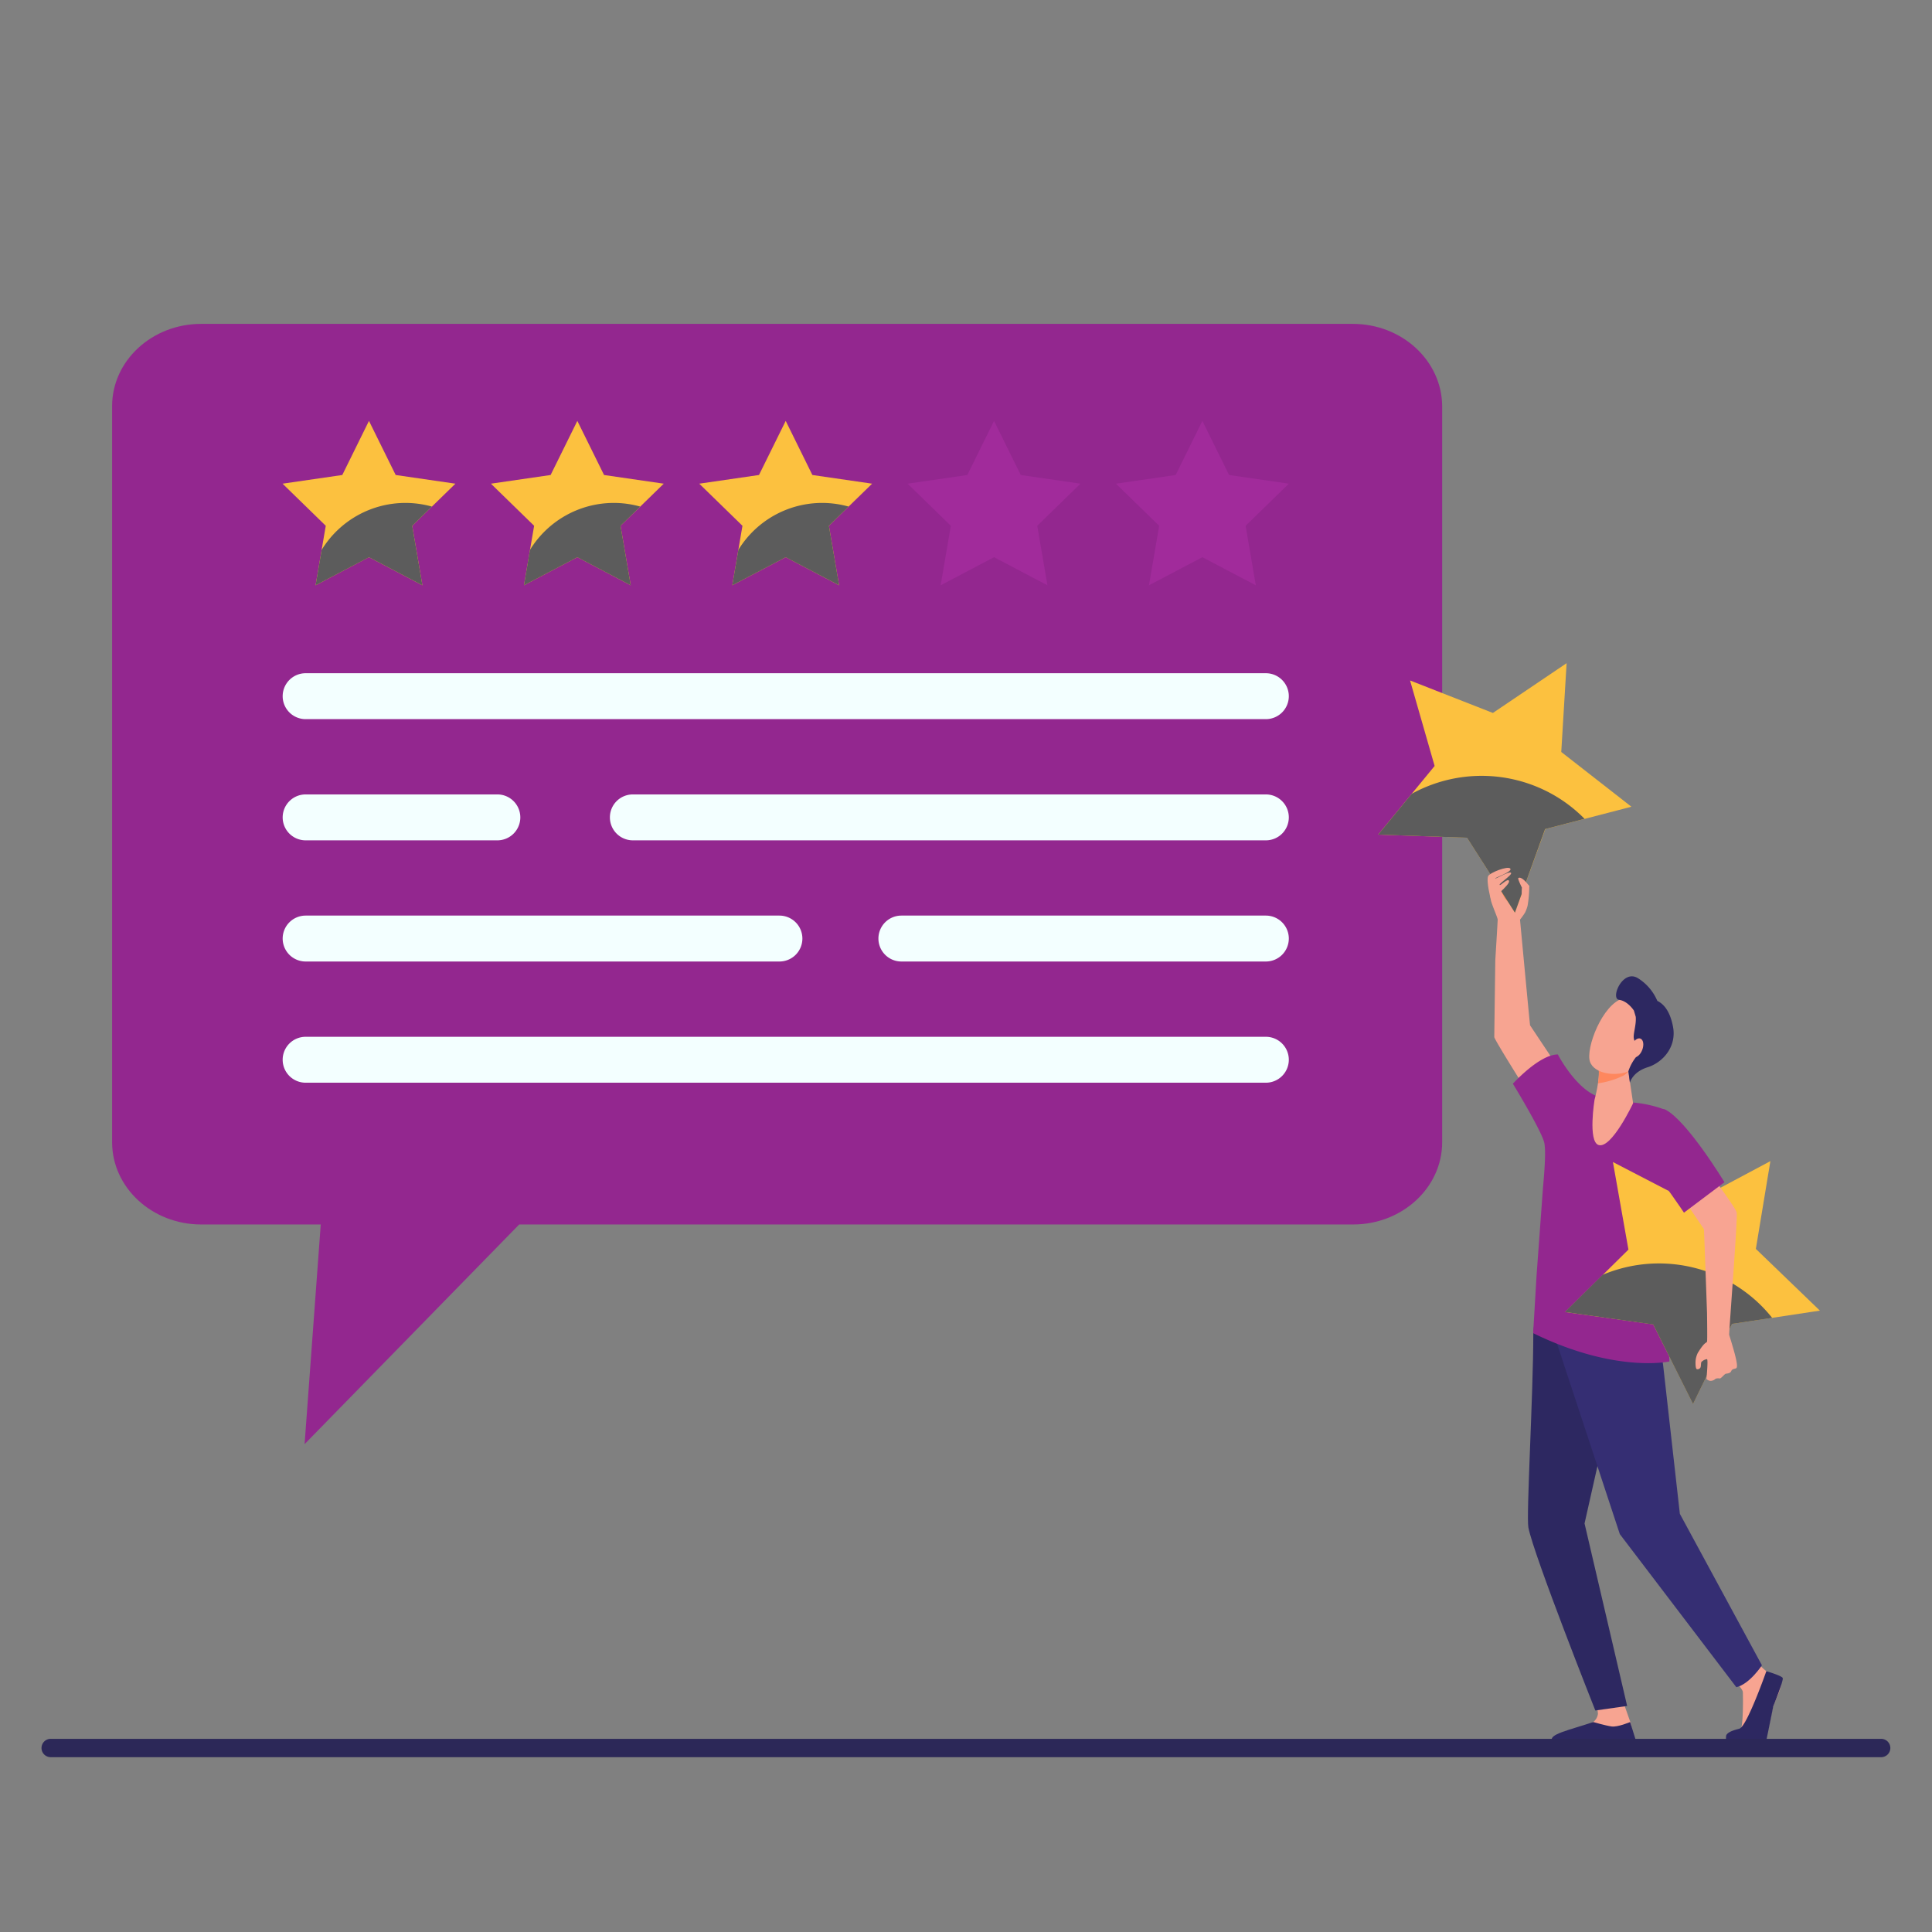 <svg xmlns="http://www.w3.org/2000/svg" viewBox="0 0 512 512"><rect x="0" y="0" width="512" height="512" fill="#808080" stroke="none"/><defs><style>.cls-1{isolation:isolate;}.cls-2{fill:#93278f;}.cls-3{fill:#f3ffff;}.cls-4{fill:#a12b9b;mix-blend-mode:multiply;}.cls-5{fill:#fcc13f;}.cls-6{fill:#5c5c5c;mix-blend-mode:screen;}.cls-7{fill:#f7a491;}.cls-8{fill:#2d2861;}.cls-9{fill:#352e73;}.cls-10{fill:#fe875e;}.cls-11{fill:#f8a492;}.cls-12{fill:#2c2858;}</style></defs><g class="cls-1"><g id="Capa_1" data-name="Capa 1"><path class="cls-2" d="M358.5,85.83H53.31c-13,0-23.6,9.75-23.6,21.79V302.7c0,12,10.57,21.8,23.6,21.8H85l-4.28,58.21,56.87-58.21h221c13,0,23.6-9.76,23.6-21.8V107.62C382.1,95.58,371.53,85.83,358.5,85.83Z"></path><path class="cls-3" d="M131.77,222.7H81a6.09,6.09,0,0,1-6.09-6.09h0A6.09,6.09,0,0,1,81,210.53h50.8a6.09,6.09,0,0,1,6.09,6.08h0A6.09,6.09,0,0,1,131.77,222.7Z"></path><path class="cls-3" d="M335.46,222.7H167.71a6.09,6.09,0,0,1-6.08-6.09h0a6.08,6.08,0,0,1,6.08-6.08H335.46a6.09,6.09,0,0,1,6.09,6.08h0A6.09,6.09,0,0,1,335.46,222.7Z"></path><path class="cls-3" d="M206.56,254.81H81a6.09,6.09,0,0,1-6.09-6.08h0A6.09,6.09,0,0,1,81,242.64H206.56a6.09,6.09,0,0,1,6.08,6.09h0A6.08,6.08,0,0,1,206.56,254.81Z"></path><path class="cls-3" d="M335.46,190.58H81a6.09,6.09,0,0,1-6.09-6.08h0A6.09,6.09,0,0,1,81,178.41H335.46a6.09,6.09,0,0,1,6.09,6.09h0A6.09,6.09,0,0,1,335.46,190.58Z"></path><path class="cls-3" d="M335.46,254.81H238.88a6.09,6.09,0,0,1-6.09-6.08h0a6.09,6.09,0,0,1,6.09-6.09h96.58a6.09,6.09,0,0,1,6.09,6.09h0A6.09,6.09,0,0,1,335.46,254.81Z"></path><path class="cls-3" d="M335.46,286.93H81a6.09,6.09,0,0,1-6.09-6.09h0A6.09,6.09,0,0,1,81,274.76H335.46a6.09,6.09,0,0,1,6.09,6.08h0A6.09,6.09,0,0,1,335.46,286.93Z"></path><polygon class="cls-4" points="318.64 111.54 325.72 125.88 341.55 128.18 330.1 139.34 332.8 155.11 318.64 147.66 304.49 155.11 307.19 139.34 295.74 128.18 311.57 125.88 318.64 111.54"></polygon><polygon class="cls-5" points="97.78 111.54 104.86 125.88 120.69 128.18 109.24 139.34 111.94 155.11 97.78 147.66 83.63 155.11 86.33 139.34 74.88 128.18 90.71 125.88 97.78 111.54"></polygon><path class="cls-6" d="M107.42,133.28a26.05,26.05,0,0,0-22.18,12.45l-1.61,9.38,14.16-7.44,14.15,7.44-2.7-15.76,5.22-5.1A26,26,0,0,0,107.42,133.28Z"></path><polygon class="cls-5" points="153 111.54 160.08 125.88 175.9 128.18 164.45 139.34 167.15 155.11 153 147.66 138.85 155.11 141.55 139.34 130.1 128.18 145.92 125.88 153 111.54"></polygon><path class="cls-6" d="M162.64,133.28a26.07,26.07,0,0,0-22.19,12.45l-1.6,9.38L153,147.67l14.15,7.44-2.7-15.76,5.22-5.1A25.83,25.83,0,0,0,162.64,133.28Z"></path><polygon class="cls-5" points="208.22 111.54 215.29 125.88 231.12 128.18 219.67 139.34 222.37 155.11 208.22 147.66 194.06 155.11 196.76 139.34 185.31 128.18 201.14 125.88 208.22 111.54"></polygon><path class="cls-6" d="M217.85,133.28a26.05,26.05,0,0,0-22.18,12.45l-1.61,9.38,14.16-7.44,14.15,7.44-2.7-15.76,5.22-5.1A26,26,0,0,0,217.85,133.28Z"></path><polygon class="cls-4" points="263.43 111.54 270.51 125.88 286.33 128.18 274.88 139.34 277.58 155.11 263.43 147.66 249.28 155.11 251.98 139.34 240.53 128.18 256.35 125.88 263.43 111.54"></polygon><path class="cls-7" d="M459.61,445.39s2.21,2.19,2.26,3,.19,9.38-.71,10.18-3.54,1.37-2.69,2.28c.64.68,5.59.53,8.87.35,1-.06,2.16-7.8,2.54-8.94.55-1.65,2.53-5.25,2-6.4-.24-.56-2.06-1.84-3.7-2.92a15.19,15.19,0,0,1-3.39-3.65Z"></path><path class="cls-7" d="M430.08,450.76l2,5.67c.14.89.72,3.11.72,3.92,0,3.06-13.62-2.6-10.57-4a3.27,3.27,0,0,0,1.24-2.15,7.25,7.25,0,0,0-1.15-3.62Z"></path><path class="cls-8" d="M407.34,343.78s-1,9.37-1,9.52c0,16.4-1.91,48.45-1.3,51.53,1.49,7.53,17.74,48.47,17.74,48.47l8.43-1.2-11.29-48.37,4.16-18.49,5.87-36.56Z"></path><path class="cls-9" d="M439.09,352l1.64,9.62,4.45,39.56,21.75,40.14s-3.27,5-6.78,5.81l-30.88-40.57-16.74-50.79.59-11.29Z"></path><path class="cls-7" d="M404.17,241.82a21.57,21.57,0,0,1-1.35,1.9s2.46,26.32,2.66,28L413,283l-8.38,6.15S396,275.49,396,274.82s.27-20.37.27-20.37.63-10.23.63-10.74-1.5-3.81-1.8-5.13a42.1,42.1,0,0,1-.35-5l.62-.9,2.91-.64,2.06.24s4.75,1.92,4.93,2.53a31.36,31.36,0,0,1-.44,5.2A9.86,9.86,0,0,1,404.17,241.82Z"></path><path class="cls-10" d="M403.25,236.87a8.75,8.75,0,0,1-1.2,2c-.72.86-2.15.65-3-.47a7.53,7.53,0,0,1-1.15-2.23Z"></path><polygon class="cls-5" points="415.17 175.75 413.75 199.28 432.34 213.79 409.52 219.72 401.47 241.87 388.78 222 365.22 221.19 380.19 202.99 373.68 180.33 395.63 188.94 415.17 175.75"></polygon><path class="cls-6" d="M411.63,210.62a38.44,38.44,0,0,0-37.51-.25l-8.9,10.82,23.56.82,12.69,19.86,8-22.15L419.93,217A38.19,38.19,0,0,0,411.63,210.62Z"></path><path class="cls-7" d="M403.27,237a17.81,17.81,0,0,1,.05-1.78s-1.21-2.38-.94-2.54c1-.56,2.87,2.13,2.87,2.13S403.38,238.82,403.27,237Z"></path><path class="cls-7" d="M395.12,238.52s-1.31-4.94-.75-6.33c.37-.89,5.25-2.82,5.88-2s-4.12,2.42-4,2.61,3.55-1.94,4.16-1.51-3.2,2.84-3,3.21,2.28-2,2.51-1S395.12,238.52,395.12,238.52Z"></path><path class="cls-2" d="M407.2,338.08l1.71-23.39h0c.54-5.77.76-10.39.29-12.05-1-3.54-8.27-15.44-8.27-15.44s7-7.76,11.91-7.76c0,0,5.48,10.55,12,11.48s5.11,1,7.76,1.25A30.89,30.89,0,0,1,441,294c5,2.07,1.23,20.67.66,23.7-.86,4.57.75,43.1.75,43.1S428.16,364,406.3,353.3Z"></path><path class="cls-7" d="M431.25,281.94l1.54,10.43s-5.71,12.14-9.14,11.07c-2.88-.89-1.08-12-1.08-12s1.54-5.57,1.07-8.48S431.25,281.94,431.25,281.94Z"></path><path class="cls-10" d="M430.14,285.1a23.17,23.17,0,0,1-6.66,2,14.79,14.79,0,0,0,.16-4.14c-.22-1.35,1.38-1.67,3.18-1.62,2.34.21,4.43.6,4.43.6l.29,2A4.9,4.9,0,0,1,430.14,285.1Z"></path><path class="cls-7" d="M438.67,269.92c.25,0-2.32,11.65-6.3,13.65s-9.9,1-11-2.18c-1.23-3.47,3.25-15.34,8.85-16.85S438.67,269.92,438.67,269.92Z"></path><polygon class="cls-5" points="469.17 307.71 465.32 330.97 482.29 347.33 458.98 350.85 448.67 372.05 438.12 350.97 414.77 347.71 431.55 331.16 427.44 307.95 448.37 318.8 469.17 307.71"></polygon><path class="cls-6" d="M462,342a38.42,38.42,0,0,0-37.28-4.16l-10,9.85L438.12,351l10.55,21.08L459,350.85l10.64-1.6A37.8,37.8,0,0,0,462,342Z"></path><path class="cls-11" d="M454.83,313.22s5.1,6.9,5.41,8.11-1.92,29.86-2,32.39c0,0,.94,3,1.47,5s.76,3.38.5,3.76-1.09.12-1.41.86-1.26.61-1.56.76-1.16,1.23-1.48,1.21a2.15,2.15,0,0,0-1.13.08,1.88,1.88,0,0,1-1.41.55,1.8,1.8,0,0,1-1-.5s.52-5.26.14-5.25a2.54,2.54,0,0,0-1.49.78c-.13.32-.07,1-.2,1.37a.87.87,0,0,1-1,.5c-.4-.14-.34-1.94-.34-1.94a5.92,5.92,0,0,1,.59-2.34c1.83-3,2.23-2.58,2.46-3,.12-.19,0-7.61,0-7.61s-.74-21.07-.82-22.21l-5.36-7.95Z"></path><path class="cls-2" d="M457,313.3l-10.73,8.07s-5.87-8.84-9-12c-3.95-3.94,1.6-16.47,4-15.34C447,296.81,457,313.3,457,313.3Z"></path><path class="cls-8" d="M434.07,259.23a13.11,13.11,0,0,1,5.13,6c1.49.75,3.29,2.38,4.15,6.78,1.07,5.41-2.72,9.58-6.73,10.83s-4.69,4.09-4.69,4.09l-.39-3.05a12.3,12.3,0,0,1,2.23-4c1.34-1.33-.63-3.27-.81-4.85-.13-1.21.71-3.57.53-5.57l-.49-1.65s-1.59-2.53-3.94-2.85S430,256.72,434.07,259.23Z"></path><path class="cls-7" d="M432.38,277.12c-.52,1.35-.3,2.68.48,3s1.83-.54,2.35-1.88.31-2.69-.47-3S432.9,275.78,432.38,277.12Z"></path><path class="cls-8" d="M468.1,442.88S463,457.4,461,458.1c-.53.19-3.06.66-3.54,1.8a4.82,4.82,0,0,0,0,1.49h10.6s1.34-6.4,1.87-9.21c0,0,2.81-6.87,2.5-7.5S468.1,442.88,468.1,442.88Z"></path><path class="cls-8" d="M433.56,461.36l-1.56-5s-3.28,1.4-4.92,1.17-4.83-1.17-4.83-1.17c-6.54,2.18-11.89,3.24-10.92,5h22.23Z"></path><path class="cls-12" d="M498.55,465.67H13.45A2.43,2.43,0,0,1,11,463.24h0a2.43,2.43,0,0,1,2.43-2.43h485.1a2.43,2.43,0,0,1,2.43,2.43h0A2.43,2.43,0,0,1,498.55,465.67Z"></path></g></g></svg>